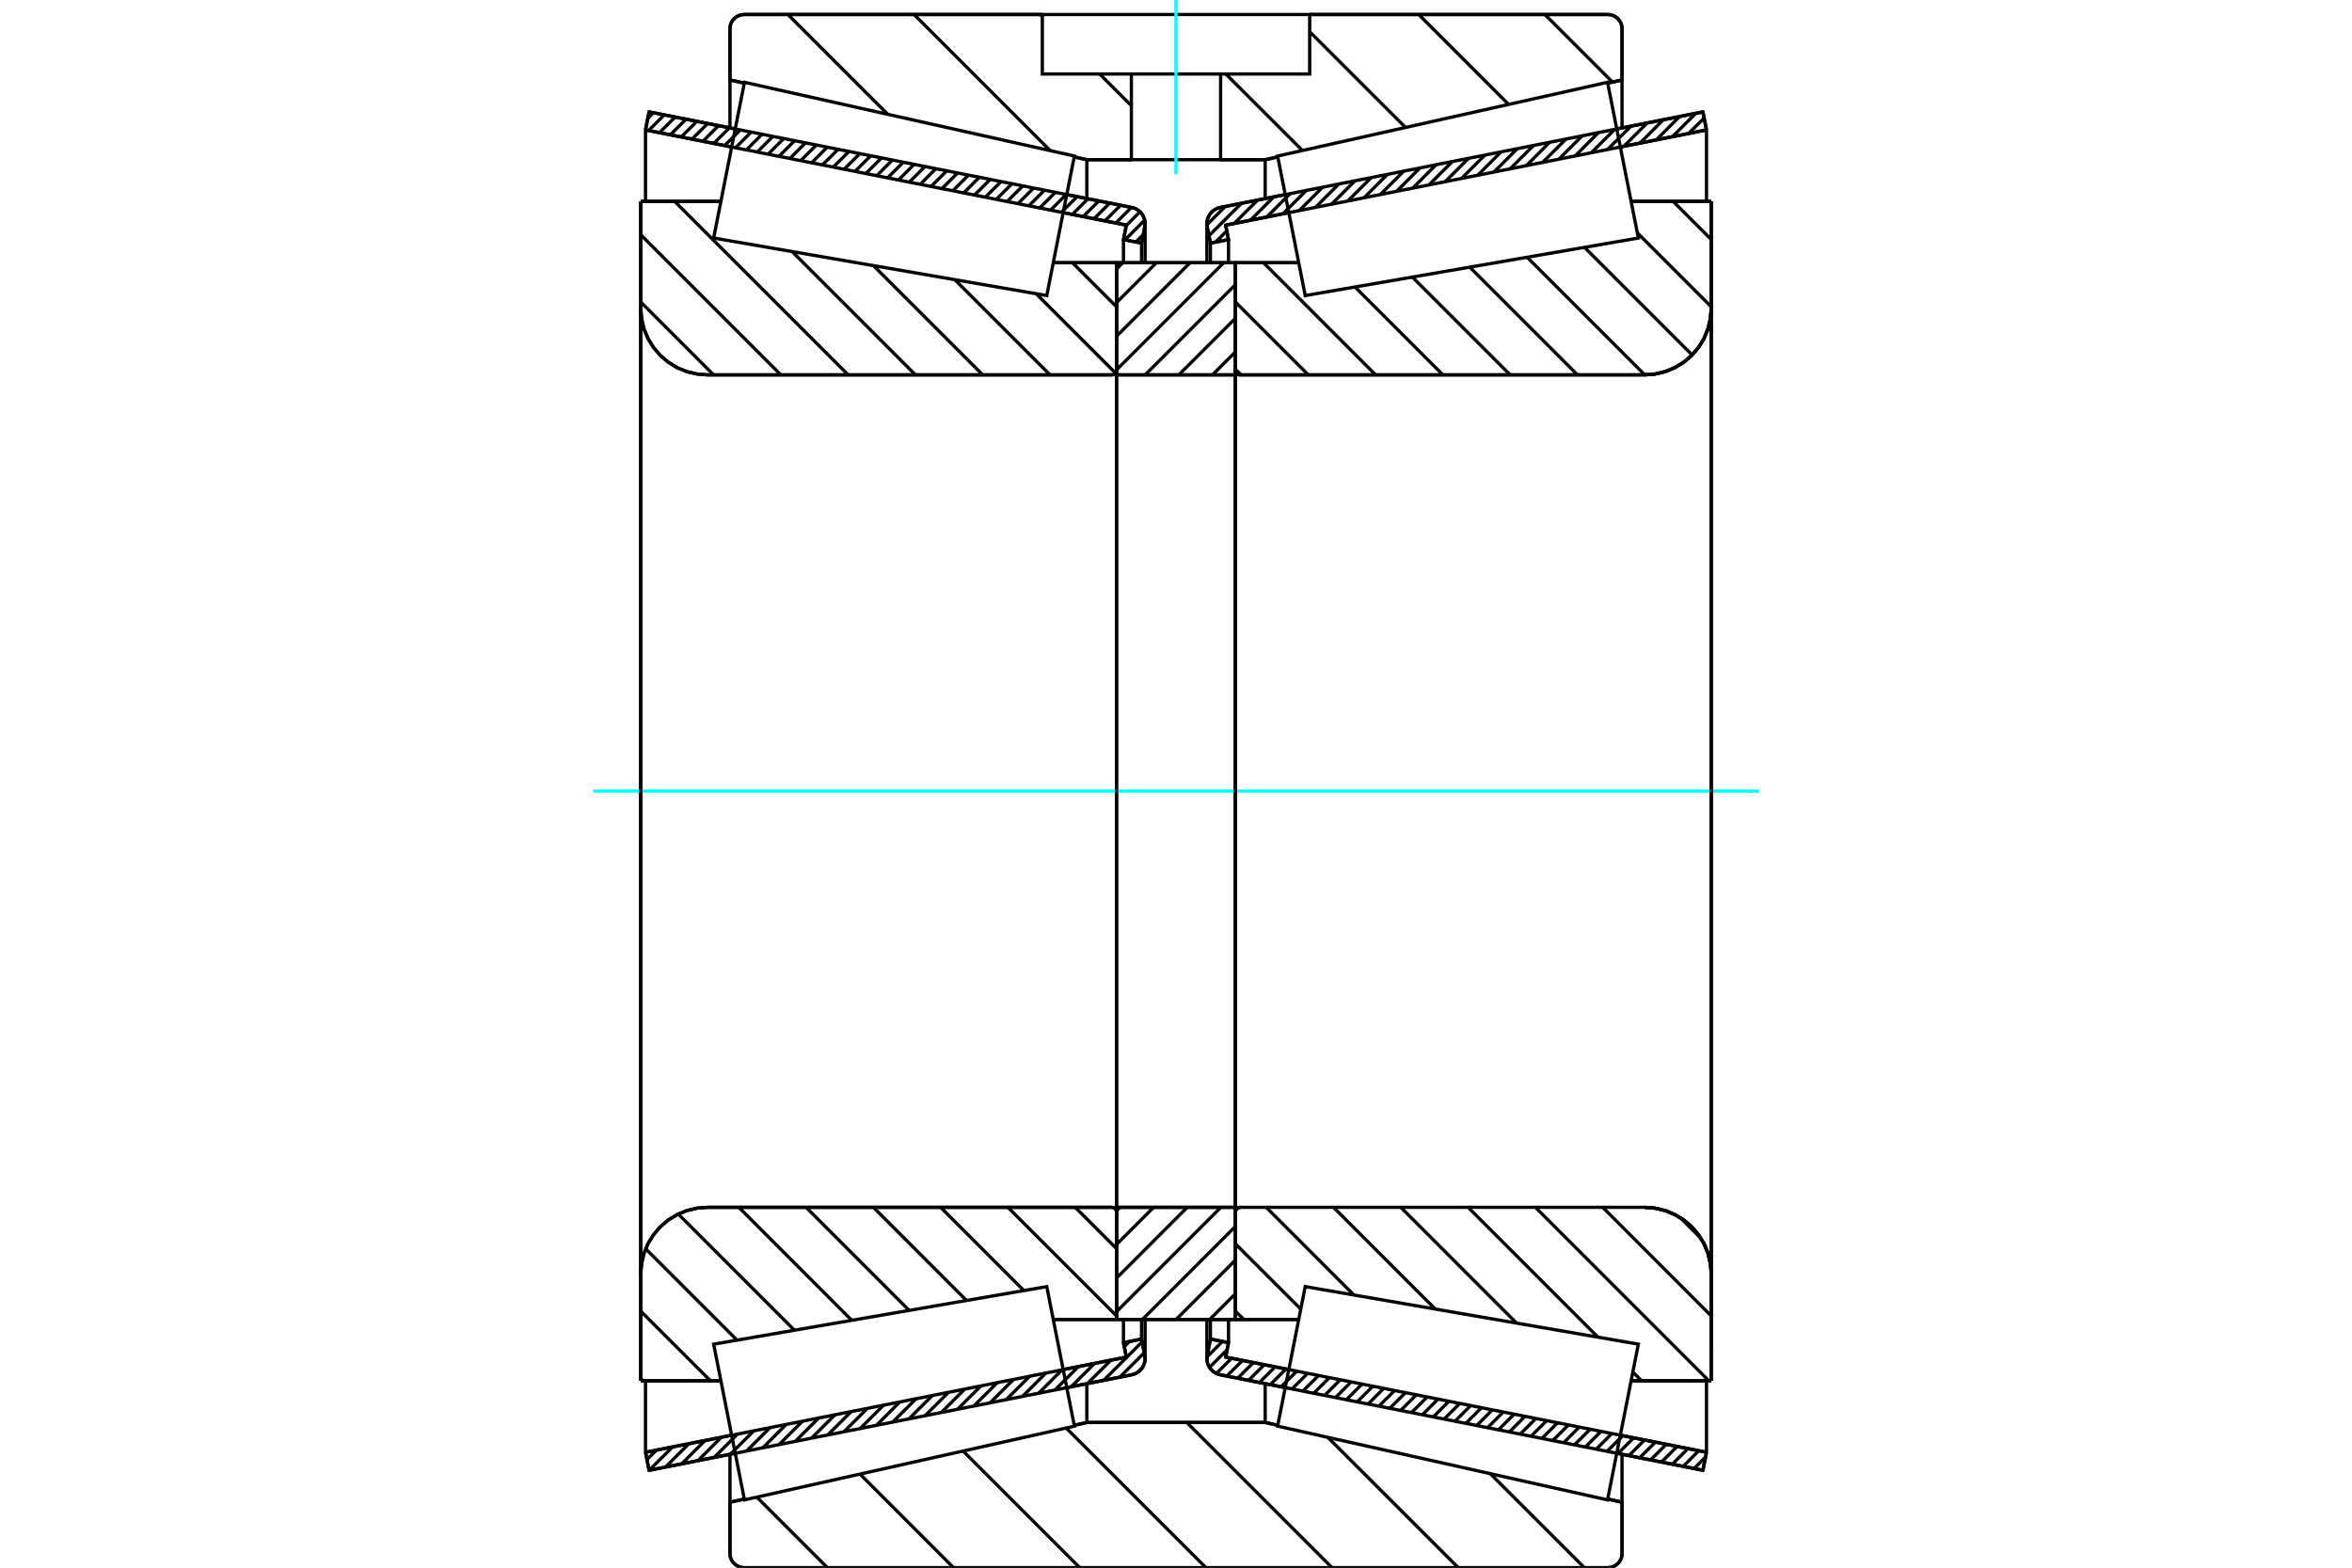 <?xml version="1.0" standalone="no"?>
<!DOCTYPE svg PUBLIC "-//W3C//DTD SVG 1.1//EN"
	"http://www.w3.org/Graphics/SVG/1.1/DTD/svg11.dtd">
<svg xmlns="http://www.w3.org/2000/svg" height="100%" width="100%" viewBox="0 0 36000 24000">
	<rect x="-1800" y="-1200" width="39600" height="26400" style="fill:#FFF"/>
	<g style="fill:none; fill-rule:evenodd" transform="matrix(1 0 0 1 0 0)">
		<g style="fill:none; stroke:#000; stroke-width:50; shape-rendering:geometricPrecision">
			<line x1="26065" y1="22509" x2="24747" y2="22248"/>
			<line x1="19672" y1="21243" x2="18678" y2="21047"/>
			<line x1="26120" y1="22233" x2="26065" y2="22509"/>
			<line x1="18760" y1="20776" x2="19727" y2="20967"/>
			<line x1="24801" y1="21972" x2="26120" y2="22233"/>
			<line x1="18804" y1="20555" x2="18760" y2="20776"/>
			<line x1="18527" y1="20500" x2="18804" y2="20555"/>
			<line x1="18478" y1="20749" x2="18527" y2="20500"/>
			<polyline points="18478,20749 18475,20773 18473,20798 18476,20836 18485,20874 18500,20910 18519,20943 18544,20973 18573,20999 18605,21020 18640,21036 18678,21047"/>
			<line x1="18678" y1="3176" x2="19672" y2="2979"/>
			<line x1="24747" y1="1974" x2="26065" y2="1713"/>
			<polyline points="18678,3176 18640,3186 18605,3202 18573,3223 18544,3249 18519,3279 18500,3312 18485,3348 18476,3386 18473,3424 18475,3449 18478,3474"/>
			<line x1="18527" y1="3722" x2="18478" y2="3474"/>
			<line x1="18804" y1="3668" x2="18527" y2="3722"/>
			<line x1="18760" y1="3447" x2="18804" y2="3668"/>
			<line x1="26120" y1="1989" x2="24801" y2="2250"/>
			<line x1="19727" y1="3255" x2="18760" y2="3447"/>
			<line x1="26065" y1="1713" x2="26120" y2="1989"/>
			<line x1="18527" y1="20199" x2="18527" y2="20500"/>
			<line x1="18527" y1="3722" x2="18527" y2="4023"/>
			<line x1="18804" y1="20199" x2="18804" y2="20555"/>
			<line x1="18804" y1="3668" x2="18804" y2="4023"/>
			<line x1="26120" y1="21139" x2="26120" y2="22233"/>
			<line x1="26120" y1="1989" x2="26120" y2="3083"/>
			<line x1="18473" y1="20200" x2="18473" y2="20798"/>
			<line x1="18473" y1="3424" x2="18473" y2="4022"/>
			<line x1="17322" y1="21047" x2="16328" y2="21243"/>
			<line x1="11253" y1="22248" x2="9935" y2="22509"/>
			<polyline points="17322,21047 17360,21036 17395,21020 17427,20999 17456,20973 17481,20943 17500,20910 17515,20874 17524,20836 17527,20798 17525,20773 17522,20749"/>
			<line x1="17473" y1="20500" x2="17522" y2="20749"/>
			<line x1="17196" y1="20555" x2="17473" y2="20500"/>
			<line x1="17240" y1="20776" x2="17196" y2="20555"/>
			<line x1="9880" y1="22233" x2="11199" y2="21972"/>
			<line x1="16273" y1="20967" x2="17240" y2="20776"/>
			<line x1="9935" y1="22509" x2="9880" y2="22233"/>
			<line x1="9935" y1="1713" x2="11253" y2="1974"/>
			<line x1="16328" y1="2979" x2="17322" y2="3176"/>
			<line x1="9880" y1="1989" x2="9935" y2="1713"/>
			<line x1="17240" y1="3447" x2="16273" y2="3255"/>
			<line x1="11199" y1="2250" x2="9880" y2="1989"/>
			<line x1="17196" y1="3668" x2="17240" y2="3447"/>
			<line x1="17473" y1="3722" x2="17196" y2="3668"/>
			<line x1="17522" y1="3474" x2="17473" y2="3722"/>
			<polyline points="17522,3474 17525,3449 17527,3424 17524,3386 17515,3348 17500,3312 17481,3279 17456,3249 17427,3223 17395,3202 17360,3186 17322,3176"/>
			<line x1="17196" y1="4023" x2="17196" y2="3668"/>
			<line x1="17196" y1="20555" x2="17196" y2="20199"/>
			<line x1="9880" y1="3083" x2="9880" y2="1989"/>
			<line x1="9880" y1="22233" x2="9880" y2="21139"/>
			<line x1="17473" y1="4023" x2="17473" y2="3722"/>
			<line x1="17473" y1="20500" x2="17473" y2="20199"/>
			<line x1="17527" y1="4022" x2="17527" y2="3424"/>
			<line x1="17527" y1="20798" x2="17527" y2="20200"/>
			<line x1="18910" y1="4022" x2="19879" y2="4022"/>
			<polyline points="18910,5666 18911,5677 18914,5689 18918,5699 18924,5709 18932,5718 18940,5725 18950,5731 18961,5735 18972,5738 18983,5739"/>
			<line x1="25173" y1="5739" x2="18983" y2="5739"/>
			<polyline points="25173,5739 25333,5726 25488,5689 25636,5628 25773,5544 25894,5440 25998,5319 26082,5182 26143,5034 26180,4879 26193,4719"/>
			<line x1="26193" y1="3083" x2="26193" y2="4719"/>
			<line x1="26193" y1="3083" x2="24966" y2="3083"/>
			<line x1="26193" y1="21139" x2="24966" y2="21139"/>
			<line x1="26193" y1="19503" x2="26193" y2="21139"/>
			<polyline points="26193,19503 26180,19343 26143,19188 26082,19040 25998,18904 25894,18782 25773,18678 25636,18595 25488,18533 25333,18496 25173,18483"/>
			<polyline points="18983,18483 18972,18484 18961,18487 18950,18491 18940,18497 18932,18505 18924,18513 18918,18523 18914,18534 18911,18545 18910,18556"/>
			<line x1="19879" y1="20200" x2="18910" y2="20200"/>
			<line x1="24966" y1="3664" x2="24966" y2="3664"/>
			<line x1="24966" y1="20559" x2="24966" y2="20558"/>
			<polyline points="18910,5666 18911,5677 18914,5689 18918,5699 18924,5709 18932,5718 18940,5725 18950,5731 18961,5735 18972,5738 18983,5739"/>
			<polyline points="18983,18483 18972,18484 18961,18487 18950,18491 18940,18497 18932,18505 18924,18513 18918,18523 18914,18534 18911,18545 18910,18556"/>
			<polyline points="25173,5739 25333,5726 25488,5689 25636,5628 25773,5544 25894,5440 25998,5319 26082,5182 26143,5034 26180,4879 26193,4719"/>
			<polyline points="26193,19503 26180,19343 26143,19188 26082,19040 25998,18904 25894,18782 25773,18678 25636,18595 25488,18533 25333,18496 25173,18483"/>
			<line x1="17090" y1="20200" x2="16121" y2="20200"/>
			<polyline points="17090,18556 17089,18545 17086,18534 17082,18523 17076,18513 17068,18505 17060,18497 17050,18491 17039,18487 17028,18484 17017,18483"/>
			<line x1="10827" y1="18483" x2="17017" y2="18483"/>
			<polyline points="10827,18483 10667,18496 10512,18533 10364,18595 10227,18678 10106,18782 10002,18904 9918,19040 9857,19188 9820,19343 9807,19503"/>
			<line x1="9807" y1="21139" x2="9807" y2="19503"/>
			<line x1="9807" y1="21139" x2="11034" y2="21139"/>
			<line x1="9807" y1="3083" x2="11034" y2="3083"/>
			<line x1="9807" y1="4719" x2="9807" y2="3083"/>
			<polyline points="9807,4719 9820,4879 9857,5034 9918,5182 10002,5319 10106,5440 10227,5544 10364,5628 10512,5689 10667,5726 10827,5739"/>
			<line x1="17017" y1="5739" x2="10827" y2="5739"/>
			<polyline points="17017,5739 17028,5738 17039,5735 17050,5731 17060,5725 17068,5718 17076,5709 17082,5699 17086,5689 17089,5677 17090,5666"/>
			<line x1="16121" y1="4022" x2="17090" y2="4022"/>
			<line x1="11034" y1="20558" x2="11034" y2="20559"/>
			<line x1="11034" y1="3664" x2="11034" y2="3664"/>
			<line x1="9807" y1="19503" x2="9807" y2="4719"/>
			<line x1="24609" y1="24000" x2="11391" y2="24000"/>
			<polyline points="24609,24000 24643,23997 24676,23989 24708,23976 24737,23958 24763,23936 24786,23910 24804,23881 24817,23849 24825,23816 24827,23782"/>
			<line x1="24827" y1="22998" x2="24827" y2="23782"/>
			<line x1="19365" y1="21777" x2="19558" y2="21820"/>
			<line x1="24608" y1="22949" x2="24827" y2="22998"/>
			<line x1="16635" y1="21777" x2="19365" y2="21777"/>
			<line x1="11173" y1="22998" x2="11392" y2="22949"/>
			<line x1="16442" y1="21820" x2="16635" y2="21777"/>
			<line x1="11173" y1="23782" x2="11173" y2="22998"/>
			<polyline points="11173,23782 11175,23816 11183,23849 11196,23881 11214,23910 11237,23936 11263,23958 11292,23976 11324,23989 11357,23997 11391,24000"/>
			<line x1="11391" y1="222" x2="15954" y2="222"/>
			<line x1="20046" y1="222" x2="24609" y2="222"/>
			<polyline points="11391,222 11357,225 11324,233 11292,246 11263,264 11237,286 11214,312 11196,342 11183,373 11175,407 11173,441"/>
			<line x1="11173" y1="1224" x2="11173" y2="441"/>
			<line x1="16635" y1="2445" x2="16442" y2="2402"/>
			<line x1="11392" y1="1273" x2="11173" y2="1224"/>
			<line x1="19365" y1="2445" x2="18683" y2="2445"/>
			<line x1="17317" y1="2445" x2="16635" y2="2445"/>
			<line x1="24827" y1="1224" x2="24608" y2="1273"/>
			<line x1="19558" y1="2402" x2="19365" y2="2445"/>
			<line x1="24827" y1="441" x2="24827" y2="1224"/>
			<polyline points="24827,441 24825,407 24817,373 24804,342 24786,312 24763,286 24737,264 24708,246 24676,233 24643,225 24609,222"/>
			<line x1="16635" y1="21182" x2="16635" y2="21777"/>
			<line x1="16635" y1="2445" x2="16635" y2="3040"/>
			<line x1="19365" y1="21182" x2="19365" y2="21777"/>
			<line x1="19365" y1="2445" x2="19365" y2="3040"/>
			<line x1="11173" y1="22264" x2="11173" y2="22998"/>
			<line x1="11173" y1="1224" x2="11173" y2="1958"/>
			<line x1="24827" y1="22264" x2="24827" y2="22998"/>
			<line x1="24827" y1="1224" x2="24827" y2="1958"/>
			<line x1="17090" y1="18483" x2="18910" y2="18483"/>
			<line x1="17090" y1="20200" x2="17090" y2="18483"/>
			<line x1="18910" y1="20200" x2="17090" y2="20200"/>
			<line x1="18910" y1="18483" x2="18910" y2="20200"/>
			<line x1="18910" y1="5739" x2="17090" y2="5739"/>
			<line x1="18910" y1="4022" x2="18910" y2="5739"/>
			<line x1="17090" y1="4022" x2="18910" y2="4022"/>
			<line x1="17090" y1="5739" x2="17090" y2="4022"/>
			<line x1="18910" y1="5739" x2="18910" y2="18483"/>
			<line x1="17090" y1="5739" x2="17090" y2="18483"/>
		</g>
		<g style="fill:none; stroke:#0FF; stroke-width:50; shape-rendering:geometricPrecision">
			<line x1="9079" y1="12111" x2="26921" y2="12111"/>
		</g>
		<g style="fill:none; stroke:#000; stroke-width:50; shape-rendering:geometricPrecision">
			<line x1="23646" y1="222" x2="24681" y2="1257"/>
			<line x1="21715" y1="222" x2="23091" y2="1598"/>
			<line x1="20046" y1="485" x2="21513" y2="1951"/>
			<line x1="18763" y1="1133" x2="19935" y2="2304"/>
			<line x1="15922" y1="222" x2="15954" y2="254"/>
			<line x1="16832" y1="1133" x2="17317" y2="1618"/>
			<line x1="13991" y1="222" x2="16075" y2="2306"/>
			<line x1="12060" y1="222" x2="13588" y2="1750"/>
			<line x1="22812" y1="22562" x2="24251" y2="24000"/>
			<line x1="20325" y1="22006" x2="22320" y2="24000"/>
			<line x1="18166" y1="21777" x2="20389" y2="24000"/>
			<line x1="16319" y1="21862" x2="18458" y2="24000"/>
			<line x1="14741" y1="22214" x2="16527" y2="24000"/>
			<line x1="13163" y1="22567" x2="14595" y2="24000"/>
			<line x1="11584" y1="22920" x2="12664" y2="24000"/>
			<line x1="20046" y1="222" x2="24609" y2="222"/>
			<polyline points="24827,441 24825,407 24817,373 24804,342 24786,312 24763,286 24737,264 24708,246 24676,233 24643,225 24609,222"/>
			<polyline points="24827,441 24827,1224 24608,1273"/>
			<polyline points="19558,2402 19365,2445 18683,2445"/>
			<polyline points="15954,222 11391,222 11357,225 11324,233 11292,246 11263,264 11237,286 11214,312 11196,342 11183,373 11175,407 11173,441 11173,1224 11392,1273"/>
			<polyline points="16442,2402 16635,2445 17317,2445"/>
			<polyline points="18000,21777 16635,21777 16442,21820"/>
			<polyline points="11392,22949 11173,22998 11173,23782 11175,23816 11183,23849 11196,23881 11214,23910 11237,23936 11263,23958 11292,23976 11324,23989 11357,23997 11391,24000 18000,24000"/>
			<polyline points="18000,21777 19365,21777 19558,21820"/>
			<polyline points="24608,22949 24827,22998 24827,23782"/>
			<polyline points="24609,24000 24643,23997 24676,23989 24708,23976 24737,23958 24763,23936 24786,23910 24804,23881 24817,23849 24825,23816 24827,23782"/>
			<line x1="24609" y1="24000" x2="18000" y2="24000"/>
			<line x1="16415" y1="4022" x2="17090" y2="4697"/>
			<line x1="15860" y1="4497" x2="17074" y2="5711"/>
			<line x1="14615" y1="4282" x2="16072" y2="5739"/>
			<line x1="13370" y1="4067" x2="15042" y2="5739"/>
			<line x1="12125" y1="3852" x2="14012" y2="5739"/>
			<line x1="10326" y1="3083" x2="12982" y2="5739"/>
			<line x1="9807" y1="3594" x2="11952" y2="5739"/>
			<line x1="9807" y1="4624" x2="10922" y2="5739"/>
			<line x1="16457" y1="18483" x2="17090" y2="19116"/>
			<line x1="15427" y1="18483" x2="17090" y2="20146"/>
			<line x1="14397" y1="18483" x2="15672" y2="19758"/>
			<line x1="13368" y1="18483" x2="14793" y2="19909"/>
			<line x1="12338" y1="18483" x2="13915" y2="20061"/>
			<line x1="11308" y1="18483" x2="13037" y2="20213"/>
			<line x1="10381" y1="18586" x2="12159" y2="20364"/>
			<line x1="9883" y1="19118" x2="11280" y2="20516"/>
			<line x1="9807" y1="20073" x2="10874" y2="21139"/>
			<line x1="9807" y1="21102" x2="9844" y2="21139"/>
			<polyline points="17090,12111 17090,4022 17090,5666"/>
			<polyline points="17017,5739 17028,5738 17039,5735 17050,5731 17060,5725 17068,5718 17076,5709 17082,5699 17086,5689 17089,5677 17090,5666"/>
			<line x1="17017" y1="5739" x2="10827" y2="5739"/>
			<polyline points="9807,4719 9820,4879 9857,5034 9918,5182 10002,5319 10106,5440 10227,5544 10364,5628 10512,5689 10667,5726 10827,5739"/>
			<line x1="9807" y1="4719" x2="9807" y2="3083"/>
			<line x1="9807" y1="4719" x2="9807" y2="12111"/>
			<line x1="9807" y1="3083" x2="11034" y2="3083"/>
			<line x1="16121" y1="4022" x2="17090" y2="4022"/>
			<line x1="17090" y1="20200" x2="16121" y2="20200"/>
			<line x1="11034" y1="21139" x2="9807" y2="21139"/>
			<line x1="9807" y1="12111" x2="9807" y2="19503"/>
			<line x1="9807" y1="21139" x2="9807" y2="19503"/>
			<polyline points="10827,18483 10667,18496 10512,18533 10364,18595 10227,18678 10106,18782 10002,18904 9918,19040 9857,19188 9820,19343 9807,19503"/>
			<line x1="10827" y1="18483" x2="17017" y2="18483"/>
			<polyline points="17090,18556 17089,18545 17086,18534 17082,18523 17076,18513 17068,18505 17060,18497 17050,18491 17039,18487 17028,18484 17017,18483"/>
			<polyline points="17090,18556 17090,20200 17090,12111"/>
			<line x1="25609" y1="3083" x2="26193" y2="3667"/>
			<line x1="25062" y1="3566" x2="26193" y2="4697"/>
			<line x1="24253" y1="3787" x2="25900" y2="5434"/>
			<line x1="23375" y1="3939" x2="25175" y2="5739"/>
			<line x1="22496" y1="4090" x2="24145" y2="5739"/>
			<line x1="21618" y1="4242" x2="23115" y2="5739"/>
			<line x1="20740" y1="4394" x2="22085" y2="5739"/>
			<line x1="19339" y1="4022" x2="21055" y2="5739"/>
			<line x1="18910" y1="4624" x2="20025" y2="5739"/>
			<line x1="18910" y1="5654" x2="18995" y2="5739"/>
			<line x1="25719" y1="18641" x2="26035" y2="18958"/>
			<line x1="24531" y1="18483" x2="26193" y2="20146"/>
			<line x1="23501" y1="18483" x2="26156" y2="21139"/>
			<line x1="22471" y1="18483" x2="24458" y2="20471"/>
			<line x1="24993" y1="21005" x2="25127" y2="21139"/>
			<line x1="21441" y1="18483" x2="23213" y2="20256"/>
			<line x1="20411" y1="18483" x2="21968" y2="20041"/>
			<line x1="19381" y1="18483" x2="20723" y2="19826"/>
			<line x1="18910" y1="19043" x2="19910" y2="20042"/>
			<line x1="18910" y1="20073" x2="19038" y2="20200"/>
			<polyline points="18910,12111 18910,4022 18910,5666 18911,5677 18914,5689 18918,5699 18924,5709 18932,5718 18940,5725 18950,5731 18961,5735 18972,5738 18983,5739 25173,5739 25333,5726 25488,5689 25636,5628 25773,5544 25894,5440 25998,5319 26082,5182 26143,5034 26180,4879 26193,4719 26193,3083"/>
			<line x1="26193" y1="4719" x2="26193" y2="12111"/>
			<line x1="26193" y1="3083" x2="24966" y2="3083"/>
			<line x1="19879" y1="4022" x2="18910" y2="4022"/>
			<line x1="18910" y1="20200" x2="19879" y2="20200"/>
			<line x1="24966" y1="21139" x2="26193" y2="21139"/>
			<line x1="26193" y1="12111" x2="26193" y2="19503"/>
			<polyline points="26193,21139 26193,19503 26180,19343 26143,19188 26082,19040 25998,18904 25894,18782 25773,18678 25636,18595 25488,18533 25333,18496 25173,18483 18983,18483 18972,18484 18961,18487 18950,18491 18940,18497 18932,18505 18924,18513 18918,18523 18914,18534 18911,18545 18910,18556 18910,20200 18910,12111"/>
			<line x1="18910" y1="19805" x2="18516" y2="20200"/>
			<line x1="18910" y1="19290" x2="18001" y2="20200"/>
			<line x1="18910" y1="18775" x2="17486" y2="20200"/>
			<line x1="18687" y1="18483" x2="17090" y2="20081"/>
			<line x1="18172" y1="18483" x2="17090" y2="19566"/>
			<line x1="17657" y1="18483" x2="17090" y2="19051"/>
			<line x1="17143" y1="18483" x2="17090" y2="18536"/>
			<line x1="18910" y1="5387" x2="18558" y2="5739"/>
			<line x1="18910" y1="4872" x2="18043" y2="5739"/>
			<line x1="18910" y1="4357" x2="17528" y2="5739"/>
			<line x1="18730" y1="4022" x2="17090" y2="5662"/>
			<line x1="18215" y1="4022" x2="17090" y2="5147"/>
			<line x1="17700" y1="4022" x2="17090" y2="4632"/>
			<line x1="17185" y1="4022" x2="17090" y2="4117"/>
			<polyline points="17090,5739 17090,4022 18910,4022 18910,5739 17090,5739"/>
			<polyline points="17090,18483 18910,18483 18910,20200 17090,20200 17090,18483"/>
			<polyline points="18000,2445 18683,2445 18683,1133 20046,1133 20046,222 15954,222 15954,1133 17317,1133 18683,1133"/>
			<polyline points="17317,1133 17317,2445 18000,2445"/>
		</g>
		<g style="fill:none; stroke:#0FF; stroke-width:50; shape-rendering:geometricPrecision">
			<line x1="18000" y1="2668" x2="18000" y2="0"/>
		</g>
		<g style="fill:none; stroke:#000; stroke-width:50; shape-rendering:geometricPrecision">
			<line x1="26193" y1="20523" x2="26193" y2="3700"/>
			<line x1="18910" y1="18556" x2="18910" y2="5666"/>
			<polyline points="16233,20765 16445,21833 11395,22962 11159,21770 10923,20578 16022,19697 16233,20765"/>
			<polyline points="16233,3457 16022,4525 10923,3644 11159,2452 11395,1260 16445,2389 16233,3457"/>
			<polyline points="19767,20765 19978,19697 25077,20578 24841,21770 24605,22962 19555,21833 19767,20765"/>
			<polyline points="19767,3457 19555,2389 24605,1260 24841,2452 25077,3644 19978,4525 19767,3457"/>
			<line x1="17483" y1="20940" x2="17415" y2="21008"/>
			<line x1="17514" y1="20710" x2="17141" y2="21082"/>
			<line x1="17481" y1="20543" x2="16893" y2="21132"/>
			<line x1="17289" y1="20536" x2="17208" y2="20617"/>
			<line x1="17003" y1="20823" x2="16644" y2="21181"/>
			<line x1="16754" y1="20872" x2="16396" y2="21230"/>
			<line x1="16506" y1="20921" x2="16148" y2="21279"/>
			<line x1="16257" y1="20970" x2="15899" y2="21328"/>
			<line x1="16009" y1="21019" x2="15651" y2="21378"/>
			<line x1="15761" y1="21069" x2="15402" y2="21427"/>
			<line x1="15512" y1="21118" x2="15154" y2="21476"/>
			<line x1="15264" y1="21167" x2="14906" y2="21525"/>
			<line x1="15015" y1="21216" x2="14657" y2="21574"/>
			<line x1="14767" y1="21265" x2="14409" y2="21624"/>
			<line x1="14518" y1="21315" x2="14160" y2="21673"/>
			<line x1="14270" y1="21364" x2="13912" y2="21722"/>
			<line x1="14022" y1="21413" x2="13664" y2="21771"/>
			<line x1="13773" y1="21462" x2="13415" y2="21820"/>
			<line x1="13525" y1="21511" x2="13167" y2="21869"/>
			<line x1="13276" y1="21561" x2="12918" y2="21919"/>
			<line x1="13028" y1="21610" x2="12670" y2="21968"/>
			<line x1="12780" y1="21659" x2="12421" y2="22017"/>
			<line x1="12531" y1="21708" x2="12173" y2="22066"/>
			<line x1="12283" y1="21757" x2="11925" y2="22115"/>
			<line x1="12034" y1="21806" x2="11676" y2="22165"/>
			<line x1="11786" y1="21856" x2="11428" y2="22214"/>
			<line x1="11538" y1="21905" x2="11179" y2="22263"/>
			<line x1="11289" y1="21954" x2="10931" y2="22312"/>
			<line x1="11041" y1="22003" x2="10683" y2="22361"/>
			<line x1="10792" y1="22052" x2="10434" y2="22411"/>
			<line x1="10544" y1="22102" x2="10186" y2="22460"/>
			<line x1="10295" y1="22151" x2="9937" y2="22509"/>
			<line x1="10047" y1="22200" x2="9902" y2="22345"/>
			<line x1="17498" y1="3592" x2="17385" y2="3705"/>
			<line x1="17521" y1="3370" x2="17219" y2="3672"/>
			<line x1="17449" y1="3242" x2="17239" y2="3453"/>
			<line x1="17318" y1="3175" x2="17078" y2="3415"/>
			<line x1="17152" y1="3142" x2="16912" y2="3382"/>
			<line x1="16985" y1="3109" x2="16745" y2="3349"/>
			<line x1="16819" y1="3076" x2="16579" y2="3316"/>
			<line x1="16653" y1="3043" x2="16413" y2="3283"/>
			<line x1="16486" y1="3010" x2="16247" y2="3250"/>
			<line x1="16320" y1="2977" x2="16080" y2="3217"/>
			<line x1="16154" y1="2944" x2="15914" y2="3184"/>
			<line x1="15987" y1="2911" x2="15748" y2="3151"/>
			<line x1="15821" y1="2878" x2="15581" y2="3118"/>
			<line x1="15655" y1="2846" x2="15415" y2="3085"/>
			<line x1="15489" y1="2813" x2="15249" y2="3052"/>
			<line x1="15322" y1="2780" x2="15082" y2="3019"/>
			<line x1="15156" y1="2747" x2="14916" y2="2986"/>
			<line x1="14990" y1="2714" x2="14750" y2="2954"/>
			<line x1="14823" y1="2681" x2="14584" y2="2921"/>
			<line x1="14657" y1="2648" x2="14417" y2="2888"/>
			<line x1="14491" y1="2615" x2="14251" y2="2855"/>
			<line x1="14324" y1="2582" x2="14085" y2="2822"/>
			<line x1="14158" y1="2549" x2="13918" y2="2789"/>
			<line x1="13992" y1="2516" x2="13752" y2="2756"/>
			<line x1="13826" y1="2483" x2="13586" y2="2723"/>
			<line x1="13659" y1="2450" x2="13419" y2="2690"/>
			<line x1="13493" y1="2417" x2="13253" y2="2657"/>
			<line x1="13327" y1="2385" x2="13087" y2="2624"/>
			<line x1="13160" y1="2352" x2="12921" y2="2591"/>
			<line x1="12994" y1="2319" x2="12754" y2="2558"/>
			<line x1="12828" y1="2286" x2="12588" y2="2525"/>
			<line x1="12661" y1="2253" x2="12422" y2="2493"/>
			<line x1="12495" y1="2220" x2="12255" y2="2460"/>
			<line x1="12329" y1="2187" x2="12089" y2="2427"/>
			<line x1="12163" y1="2154" x2="11923" y2="2394"/>
			<line x1="11996" y1="2121" x2="11756" y2="2361"/>
			<line x1="11830" y1="2088" x2="11590" y2="2328"/>
			<line x1="11664" y1="2055" x2="11424" y2="2295"/>
			<line x1="11497" y1="2022" x2="11258" y2="2262"/>
			<line x1="11331" y1="1989" x2="11091" y2="2229"/>
			<line x1="11165" y1="1956" x2="10925" y2="2196"/>
			<line x1="10998" y1="1924" x2="10759" y2="2163"/>
			<line x1="10832" y1="1891" x2="10592" y2="2130"/>
			<line x1="10666" y1="1858" x2="10426" y2="2097"/>
			<line x1="10500" y1="1825" x2="10260" y2="2064"/>
			<line x1="10333" y1="1792" x2="10094" y2="2032"/>
			<line x1="10167" y1="1759" x2="9927" y2="1999"/>
			<line x1="10001" y1="1726" x2="9915" y2="1812"/>
			<polyline points="9880,1989 9935,1713 17322,3176"/>
			<polyline points="17522,3474 17526,3434 17525,3394 17517,3355 17503,3318 17484,3283 17459,3252 17430,3225 17397,3203 17361,3186 17322,3176"/>
			<polyline points="17522,3474 17473,3722 17196,3668 17240,3447 9880,1989"/>
			<polyline points="9880,22233 17240,20776 17196,20555 17473,20500 17522,20749"/>
			<polyline points="17322,21047 17361,21036 17397,21019 17430,20997 17459,20970 17484,20939 17503,20904 17517,20867 17525,20828 17526,20788 17522,20749"/>
			<polyline points="17322,21047 9935,22509 9880,22233"/>
			<line x1="26106" y1="22305" x2="25929" y2="22482"/>
			<line x1="26002" y1="22210" x2="25762" y2="22449"/>
			<line x1="25836" y1="22177" x2="25596" y2="22416"/>
			<line x1="25670" y1="22144" x2="25430" y2="22384"/>
			<line x1="25503" y1="22111" x2="25264" y2="22351"/>
			<line x1="25337" y1="22078" x2="25097" y2="22318"/>
			<line x1="25171" y1="22045" x2="24931" y2="22285"/>
			<line x1="25004" y1="22012" x2="24765" y2="22252"/>
			<line x1="24838" y1="21979" x2="24598" y2="22219"/>
			<line x1="24672" y1="21946" x2="24432" y2="22186"/>
			<line x1="24505" y1="21913" x2="24266" y2="22153"/>
			<line x1="24339" y1="21880" x2="24099" y2="22120"/>
			<line x1="24173" y1="21847" x2="23933" y2="22087"/>
			<line x1="24007" y1="21815" x2="23767" y2="22054"/>
			<line x1="23840" y1="21782" x2="23601" y2="22021"/>
			<line x1="23674" y1="21749" x2="23434" y2="21988"/>
			<line x1="23508" y1="21716" x2="23268" y2="21956"/>
			<line x1="23341" y1="21683" x2="23102" y2="21923"/>
			<line x1="23175" y1="21650" x2="22935" y2="21890"/>
			<line x1="23009" y1="21617" x2="22769" y2="21857"/>
			<line x1="22842" y1="21584" x2="22603" y2="21824"/>
			<line x1="22676" y1="21551" x2="22436" y2="21791"/>
			<line x1="22510" y1="21518" x2="22270" y2="21758"/>
			<line x1="22344" y1="21485" x2="22104" y2="21725"/>
			<line x1="22177" y1="21452" x2="21938" y2="21692"/>
			<line x1="22011" y1="21419" x2="21771" y2="21659"/>
			<line x1="21845" y1="21386" x2="21605" y2="21626"/>
			<line x1="21678" y1="21354" x2="21439" y2="21593"/>
			<line x1="21512" y1="21321" x2="21272" y2="21560"/>
			<line x1="21346" y1="21288" x2="21106" y2="21527"/>
			<line x1="21179" y1="21255" x2="20940" y2="21495"/>
			<line x1="21013" y1="21222" x2="20773" y2="21462"/>
			<line x1="20847" y1="21189" x2="20607" y2="21429"/>
			<line x1="20681" y1="21156" x2="20441" y2="21396"/>
			<line x1="20514" y1="21123" x2="20275" y2="21363"/>
			<line x1="20348" y1="21090" x2="20108" y2="21330"/>
			<line x1="20182" y1="21057" x2="19942" y2="21297"/>
			<line x1="20015" y1="21024" x2="19776" y2="21264"/>
			<line x1="19849" y1="20991" x2="19609" y2="21231"/>
			<line x1="19683" y1="20958" x2="19443" y2="21198"/>
			<line x1="19517" y1="20925" x2="19277" y2="21165"/>
			<line x1="19350" y1="20893" x2="19110" y2="21132"/>
			<line x1="19184" y1="20860" x2="18944" y2="21099"/>
			<line x1="19018" y1="20827" x2="18778" y2="21066"/>
			<line x1="18851" y1="20794" x2="18618" y2="21027"/>
			<line x1="18782" y1="20664" x2="18513" y2="20933"/>
			<line x1="18711" y1="20536" x2="18475" y2="20772"/>
			<line x1="18544" y1="20503" x2="18522" y2="20525"/>
			<line x1="26117" y1="1973" x2="26096" y2="1994"/>
			<line x1="26084" y1="1807" x2="25847" y2="2043"/>
			<line x1="25957" y1="1734" x2="25599" y2="2092"/>
			<line x1="25709" y1="1783" x2="25351" y2="2142"/>
			<line x1="25460" y1="1833" x2="25102" y2="2191"/>
			<line x1="25212" y1="1882" x2="24854" y2="2240"/>
			<line x1="24964" y1="1931" x2="24605" y2="2289"/>
			<line x1="24715" y1="1980" x2="24357" y2="2338"/>
			<line x1="24467" y1="2029" x2="24109" y2="2388"/>
			<line x1="24218" y1="2079" x2="23860" y2="2437"/>
			<line x1="23970" y1="2128" x2="23612" y2="2486"/>
			<line x1="23721" y1="2177" x2="23363" y2="2535"/>
			<line x1="23473" y1="2226" x2="23115" y2="2584"/>
			<line x1="23225" y1="2275" x2="22866" y2="2634"/>
			<line x1="22976" y1="2325" x2="22618" y2="2683"/>
			<line x1="22728" y1="2374" x2="22370" y2="2732"/>
			<line x1="22479" y1="2423" x2="22121" y2="2781"/>
			<line x1="22231" y1="2472" x2="21873" y2="2830"/>
			<line x1="21983" y1="2521" x2="21624" y2="2879"/>
			<line x1="21734" y1="2570" x2="21376" y2="2929"/>
			<line x1="21486" y1="2620" x2="21128" y2="2978"/>
			<line x1="21237" y1="2669" x2="20879" y2="3027"/>
			<line x1="20989" y1="2718" x2="20631" y2="3076"/>
			<line x1="20740" y1="2767" x2="20382" y2="3125"/>
			<line x1="20492" y1="2816" x2="20134" y2="3175"/>
			<line x1="20244" y1="2866" x2="19886" y2="3224"/>
			<line x1="19995" y1="2915" x2="19637" y2="3273"/>
			<line x1="19747" y1="2964" x2="19389" y2="3322"/>
			<line x1="19498" y1="3013" x2="19140" y2="3371"/>
			<line x1="19250" y1="3062" x2="18892" y2="3420"/>
			<line x1="18778" y1="3535" x2="18605" y2="3707"/>
			<line x1="19002" y1="3112" x2="18505" y2="3608"/>
			<line x1="18753" y1="3161" x2="18474" y2="3440"/>
			<polyline points="26120,1989 26065,1713 18678,3176 18639,3186 18603,3203 18570,3225 18541,3252 18516,3283 18497,3318 18483,3355 18475,3394 18474,3434 18478,3474 18527,3722 18804,3668 18760,3447 26120,1989"/>
			<polyline points="26120,22233 18760,20776 18804,20555 18527,20500 18478,20749 18474,20788 18475,20828 18483,20867 18497,20904 18516,20939 18541,20970 18570,20997 18603,21019 18639,21036 18678,21047 26065,22509 26120,22233"/>
		</g>
	</g>
</svg>
